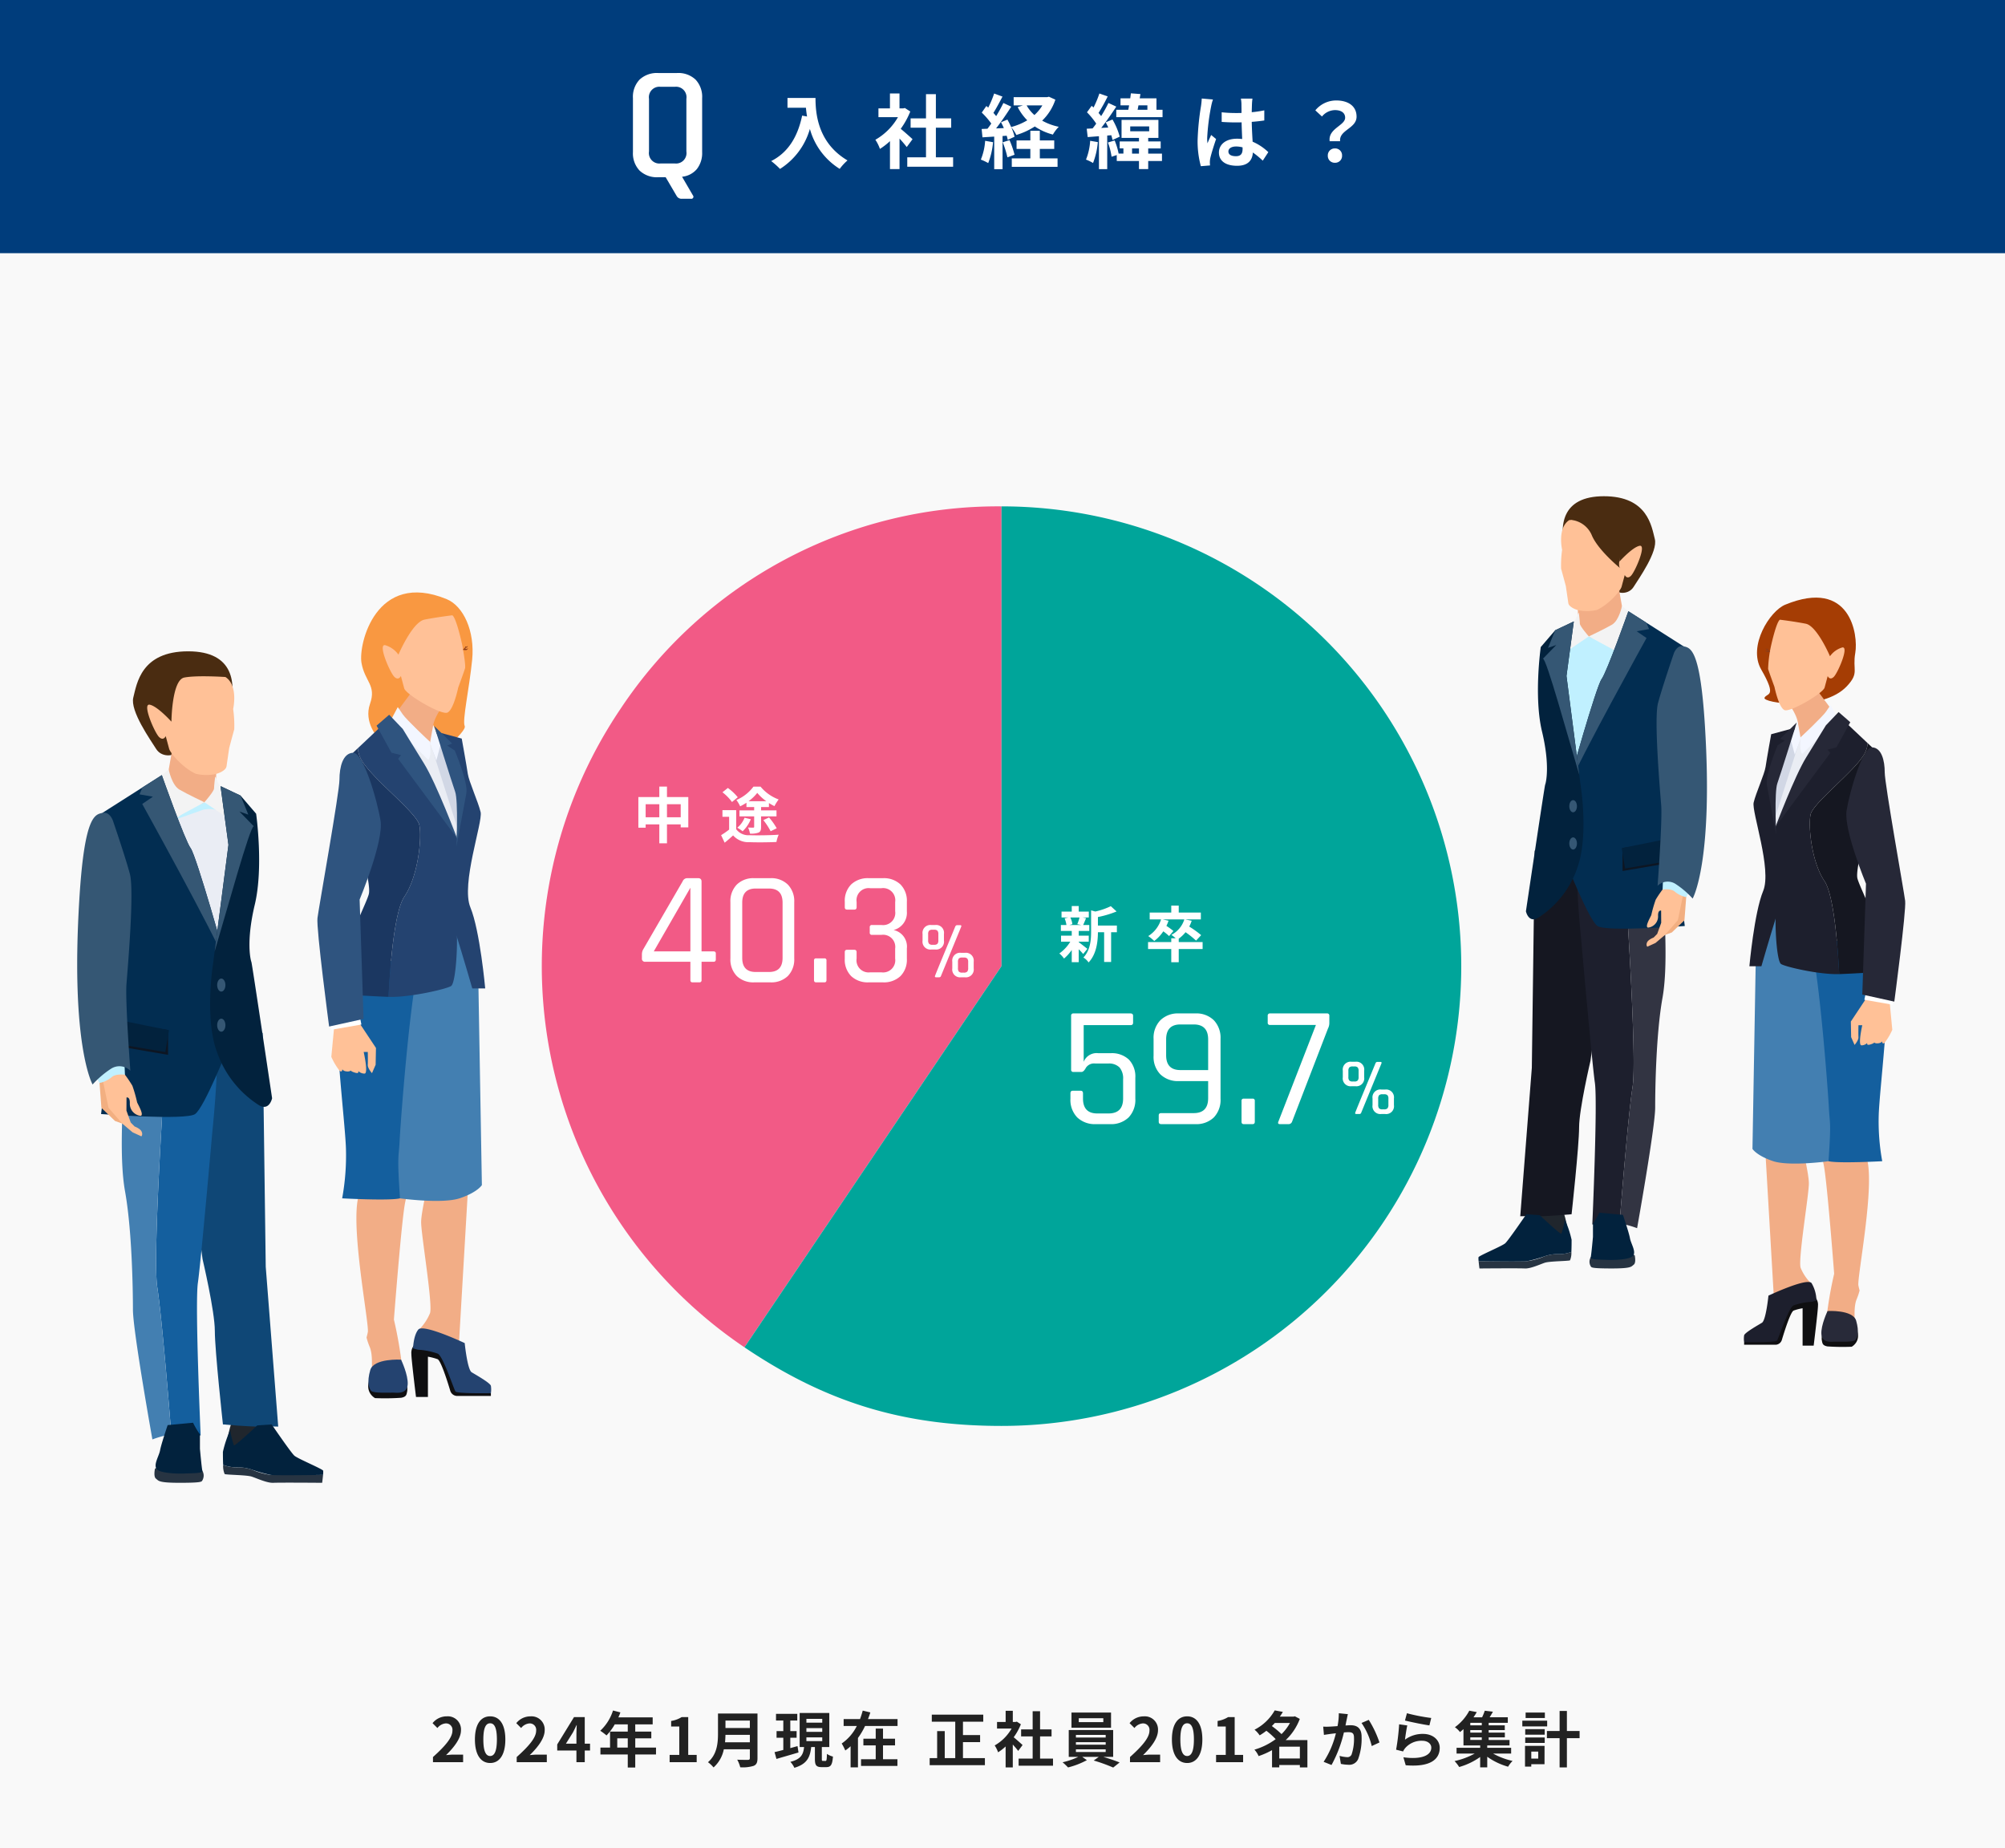 <svg xmlns="http://www.w3.org/2000/svg" xmlns:xlink="http://www.w3.org/1999/xlink" width="396" height="365" viewBox="0 0 396 365">
  <defs>
    <clipPath id="clip-path">
      <rect id="長方形_2006" data-name="長方形 2006" width="84.297" height="168.004" fill="none"/>
    </clipPath>
    <clipPath id="clip-path-3">
      <rect id="長方形_2004" data-name="長方形 2004" width="9.824" height="3.233" fill="none"/>
    </clipPath>
    <clipPath id="clip-path-4">
      <rect id="長方形_2014" data-name="長方形 2014" width="10.578" height="3.482" fill="none"/>
    </clipPath>
  </defs>
  <g id="culture05" transform="translate(-762 -2384)">
    <rect id="長方形_1795" data-name="長方形 1795" width="396" height="365" transform="translate(762 2384)" fill="#f9f9f9"/>
    <rect id="長方形_1796" data-name="長方形 1796" width="396" height="50" transform="translate(762 2384)" fill="#003d7c"/>
    <path id="パス_4334" data-name="パス 4334" d="M.516,0H6.468V-1.488H4.548c-.42,0-1.008.048-1.452.1C4.716-2.976,6.048-4.7,6.048-6.312a2.6,2.6,0,0,0-2.8-2.736A3.565,3.565,0,0,0,.432-7.7l.96.96a2.323,2.323,0,0,1,1.632-.912,1.268,1.268,0,0,1,1.332,1.44c0,1.368-1.428,3.036-3.84,5.2ZM11.808.168c1.812,0,3-1.584,3-4.644s-1.188-4.572-3-4.572S8.8-7.548,8.8-4.476,10,.168,11.808.168Zm0-1.38c-.768,0-1.344-.768-1.344-3.264s.576-3.2,1.344-3.2,1.332.72,1.332,3.2S12.576-1.212,11.808-1.212ZM17.052,0H23V-1.488h-1.92c-.42,0-1.008.048-1.452.1,1.62-1.584,2.952-3.312,2.952-4.92a2.6,2.6,0,0,0-2.8-2.736A3.565,3.565,0,0,0,16.968-7.7l.96.96a2.323,2.323,0,0,1,1.632-.912,1.268,1.268,0,0,1,1.332,1.44c0,1.368-1.428,3.036-3.84,5.2Zm9.72-3.648,1.38-2.208c.252-.48.492-.972.708-1.452h.048c-.024.528-.06,1.332-.06,1.848v1.812ZM28.848,0h1.644V-2.3h1.044V-3.648H30.492V-8.892H28.368L25.056-3.5v1.2h3.792Zm8.064-2.88V-4.7h2.076V-2.88Zm7.656,0h-4.1V-4.7h3.168V-6.036H40.464V-7.464h3.444v-1.38h-6.78a7.661,7.661,0,0,0,.4-.984L36.072-10.2a9.254,9.254,0,0,1-2.52,4,11.044,11.044,0,0,1,1.236.924A10.784,10.784,0,0,0,36.42-7.464h2.568v1.428h-3.5V-2.88h-1.9v1.368h5.4V1.056h1.476V-1.512h4.1ZM47.256,0H52.6V-1.428H50.928V-8.892H49.62a5.54,5.54,0,0,1-2.064.756v1.092h1.608v5.616H47.256ZM58.2-3.924c.048-.5.072-1.008.084-1.464H63.1v1.464Zm4.9-4.284v1.464H58.284V-8.208ZM64.608-9.6h-7.8v3.948c0,1.824-.168,4.116-1.98,5.664a5.636,5.636,0,0,1,1.1,1.032A6.455,6.455,0,0,0,57.96-2.544H63.1V-.8c0,.252-.1.348-.384.348-.264,0-1.272.012-2.112-.036a6.126,6.126,0,0,1,.6,1.5A7.26,7.26,0,0,0,63.852.732c.552-.24.756-.648.756-1.512Zm7.908,6.432c-.468.132-.96.264-1.428.4V-4.824h1.248V-6.132H71.088V-8.22h1.38V-9.54h-4.2v1.32h1.44v2.088H68.376v1.308h1.332v2.412c-.648.168-1.236.324-1.728.432l.372,1.344C69.588-1,71.2-1.464,72.708-1.908ZM74.268-4.9H77.4v.744H74.268Zm0-1.824H77.4v.744H74.268Zm0-1.824H77.4V-7.8H74.268Zm3.276,8.3c-.2,0-.228-.048-.228-.4V-2.988h1.476v-6.72H72.936v6.72h.876C73.656-1.584,73.272-.6,71.1-.06a4.226,4.226,0,0,1,.792,1.176C74.448.36,75-1.032,75.216-2.988h.732V-.636c0,1.212.24,1.62,1.344,1.62h.9c.888,0,1.2-.444,1.32-2.088a3.669,3.669,0,0,1-1.188-.528C78.3-.432,78.24-.24,78.036-.24ZM89.4-3.312h2.376v-1.32H89.4V-6.624H87.96v1.992H85.524v1.32H87.96V-.576h-2.9V.744h7.188V-.576H89.4Zm-2.964-5.2c.168-.432.324-.864.456-1.308l-1.5-.36c-.144.552-.324,1.1-.528,1.668h-3.24V-7.14h2.6A9.094,9.094,0,0,1,81.24-3.684a9.978,9.978,0,0,1,.708,1.38A9.012,9.012,0,0,0,83-3.144V1.032h1.452V-4.776a13.793,13.793,0,0,0,1.4-2.364h6.42V-8.508ZM105.192-.8V-3.96h3.384V-5.352h-3.384v-2.64H109.2V-9.384H99.036v1.392h4.632V-.8h-2.076V-6.132h-1.5V-.8H98.616V.6h10.908V-.8Zm11.772-2.58c-.252-.24-1.176-1.068-1.752-1.536a11.647,11.647,0,0,0,1.416-2.568l-.8-.516-.252.06h-.54v-2.208h-1.416v2.208h-1.7v1.3H114.8A8.964,8.964,0,0,1,111.456-3.3a5.719,5.719,0,0,1,.672,1.356A9.93,9.93,0,0,0,113.616-3.1v4.14h1.416V-3.48c.408.444.816.924,1.068,1.26ZM120.42-.7V-5.088h2.268v-1.38H120.42v-3.588h-1.464v3.588h-2.28v1.38h2.28V-.7h-2.772V.7h6.792V-.7Zm12.492-7.2h-4.848v-.78h4.848Zm1.524-1.9h-7.812v3h7.812ZM127.5-2.532h5.88V-2H127.5Zm0-1.416h5.88v.5H127.5Zm0-1.428h5.88v.516H127.5Zm7.356,4.332v-5.3h-8.772v5.3h1.884a14.649,14.649,0,0,1-3.1,1.068,12.551,12.551,0,0,1,1.08,1.02,15.989,15.989,0,0,0,3.72-1.44l-.924-.648h3.276l-1.008.72a31.941,31.941,0,0,1,3.852,1.392L136.128.06c-.828-.336-2.088-.768-3.216-1.1ZM138.18,0h5.952V-1.488h-1.92c-.42,0-1.008.048-1.452.1,1.62-1.584,2.952-3.312,2.952-4.92a2.6,2.6,0,0,0-2.8-2.736A3.565,3.565,0,0,0,138.1-7.7l.96.96a2.323,2.323,0,0,1,1.632-.912,1.268,1.268,0,0,1,1.332,1.44c0,1.368-1.428,3.036-3.84,5.2Zm11.292.168c1.812,0,3-1.584,3-4.644s-1.188-4.572-3-4.572-3.012,1.5-3.012,4.572S147.66.168,149.472.168Zm0-1.38c-.768,0-1.344-.768-1.344-3.264s.576-3.2,1.344-3.2,1.332.72,1.332,3.2S150.24-1.212,149.472-1.212ZM155.184,0h5.34V-1.428h-1.668V-8.892h-1.308a5.54,5.54,0,0,1-2.064.756v1.092h1.608v5.616h-1.908Zm12.48-.72V-3.06h4.068V-.72Zm2.112-7.02a9.4,9.4,0,0,1-1.668,2.2A16.921,16.921,0,0,0,166.2-7.128c.2-.2.4-.408.588-.612Zm3.444,3.384h-4.284a11.109,11.109,0,0,0,2.784-4.188l-.984-.516-.24.072h-2.724c.216-.312.42-.624.6-.936l-1.608-.3a9.586,9.586,0,0,1-3.984,3.816,4.971,4.971,0,0,1,1.008,1.116A12.35,12.35,0,0,0,165.12-6.2a16.67,16.67,0,0,1,1.836,1.656,13.341,13.341,0,0,1-4.2,2.076,4.56,4.56,0,0,1,.828,1.272,15.384,15.384,0,0,0,2.652-1.176V1.032h1.428V.564h4.068v.48h1.488Zm7.992-5.124-1.788-.18a13.3,13.3,0,0,1-.252,2.544c-.612.048-1.176.084-1.548.1a11.457,11.457,0,0,1-1.284,0l.144,1.632c.36-.06,1-.144,1.332-.2.228-.024.6-.072,1.032-.12a18.039,18.039,0,0,1-2.424,5.64l1.56.624a25.29,25.29,0,0,0,2.448-6.432c.336-.024.636-.048.828-.048.756,0,1.164.132,1.164,1.092a9.551,9.551,0,0,1-.48,3.324.889.889,0,0,1-.9.516,7.031,7.031,0,0,1-1.476-.252l.264,1.584a7.763,7.763,0,0,0,1.44.168A1.917,1.917,0,0,0,183.24-.6a11.757,11.757,0,0,0,.684-4.4c0-1.728-.9-2.292-2.172-2.292-.252,0-.612.024-1.008.048.084-.432.168-.876.252-1.236C181.056-8.784,181.14-9.168,181.212-9.48Zm4.128,1.128-1.428.612a13.8,13.8,0,0,1,2.016,4.56l1.524-.708A20.741,20.741,0,0,0,185.34-8.352Zm7.536-1.308-.384,1.44c.936.24,3.612.8,4.824.96l.36-1.464A36.729,36.729,0,0,1,192.876-9.66Zm.072,2.412-1.608-.228a44.269,44.269,0,0,1-.6,5.016l1.38.348a2.907,2.907,0,0,1,.444-.7A4.272,4.272,0,0,1,195.9-4.224c1.044,0,1.788.576,1.788,1.356,0,1.524-1.908,2.4-5.508,1.908l.456,1.572c4.992.42,6.72-1.26,6.72-3.444,0-1.452-1.224-2.748-3.324-2.748a5.874,5.874,0,0,0-3.54,1.14C192.576-5.124,192.792-6.588,192.948-7.248ZM205.392-4.9h2.268v.516h-2.268Zm2.268-2.376h-2.268v-.492h2.268Zm0,1.44h-2.268v-.5h2.268Zm5.8,4.14v-1.14H208.74V-3.3h4.4V-4.38h-4.116V-4.9h3.192v-.936h-3.192v-.5h3.18v-.936h-3.18v-.492H212.8v-1.1h-3.588c.216-.336.444-.72.648-1.1l-1.608-.192a10.931,10.931,0,0,1-.528,1.3h-1.7a12.176,12.176,0,0,0,.648-1.032l-1.476-.276a9.641,9.641,0,0,1-2.844,3.264,4.486,4.486,0,0,1,1.008.96c.24-.192.468-.384.684-.588V-3.3h3.3v.468H202.68v1.14h3.576a14.529,14.529,0,0,1-3.972,1.476A7.724,7.724,0,0,1,203.2.96a13.439,13.439,0,0,0,4.14-1.98V1.032h1.4v-2.1A13.284,13.284,0,0,0,212.856.9a5.725,5.725,0,0,1,.888-1.14,14.144,14.144,0,0,1-3.84-1.452Zm6.66-8.1h-3.8v1.08h3.8Zm.456,1.608h-4.908v1.128h4.908Zm-1.764,6.1v1.38H217.44v-1.38Zm1.248-1.128H216.2V.876h1.236V.408h2.616ZM216.24-3.8h3.852V-4.872H216.24Zm0-1.62h3.852V-6.516H216.24Zm10.74-.732h-2.508v-3.96h-1.44v3.96h-2.508V-4.74h2.508V1.044h1.44V-4.74h2.508Z" transform="translate(847 2732)" fill="#222"/>
    <g id="グループ_3092" data-name="グループ 3092" transform="translate(16.147)">
      <path id="パス_4738" data-name="パス 4738" d="M7.648,27.28h2.784a2.065,2.065,0,0,0,2.3-2.368v-10.4a2.065,2.065,0,0,0-2.3-2.368H7.648a2.065,2.065,0,0,0-2.3,2.368v10.4a2.065,2.065,0,0,0,2.3,2.368Zm5.984,6.976H11.84a1.1,1.1,0,0,1-1.024-.544L8.64,30H7.168a4.975,4.975,0,0,1-3.68-1.312A4.931,4.931,0,0,1,2.176,25.04V14.384A4.92,4.92,0,0,1,3.488,10.72a5.011,5.011,0,0,1,3.68-1.3H10.88a4.955,4.955,0,0,1,3.664,1.3,4.955,4.955,0,0,1,1.3,3.664V25.04a5.1,5.1,0,0,1-1.04,3.344,4.387,4.387,0,0,1-2.928,1.52l2.144,3.68a.409.409,0,0,1-.388.672Z" transform="translate(868.687 2389)" fill="#fff"/>
      <path id="パス_4327" data-name="パス 4327" d="M3.7-12.656v1.936H7.344c.048.544.112,1.12.224,1.728l-.976-.176C5.712-4.96,3.808-1.872.48-.192A15.2,15.2,0,0,1,2.224,1.36a13.845,13.845,0,0,0,5.9-7.9,13.519,13.519,0,0,0,5.888,7.888A10.244,10.244,0,0,1,15.552-.32c-5.888-3.472-6.32-9.312-6.32-12.336ZM28.4-4.512c-.336-.32-1.568-1.424-2.336-2.048a15.53,15.53,0,0,0,1.888-3.424l-1.072-.688-.336.08h-.72v-2.944H23.936v2.944H21.664v1.728H25.52A11.951,11.951,0,0,1,21.056-4.4a7.626,7.626,0,0,1,.9,1.808,13.24,13.24,0,0,0,1.984-1.536v5.52h1.888V-4.64c.544.592,1.088,1.232,1.424,1.68ZM33.008-.928V-6.784h3.024v-1.84H33.008v-4.784H31.056v4.784h-3.04v1.84h3.04V-.928h-3.7V.928h9.056V-.928Zm9.728-3.264A11.633,11.633,0,0,1,41.888-.48a9.4,9.4,0,0,1,1.456.688A14.793,14.793,0,0,0,44.3-3.92Zm3.472.288a18.932,18.932,0,0,1,.928,2.976l1.408-.512a17.64,17.64,0,0,0-.992-2.88Zm7.328,1.312h2.848v-1.68H53.536v-1.9H51.664v1.9h-2.72v1.68h2.72V-.72H48V.944h9.04V-.72h-3.5Zm.5-8.592a8.091,8.091,0,0,1-1.568,1.9,7.247,7.247,0,0,1-1.536-1.9Zm1.3-1.712-.336.08H48.368v1.632h1.824l-1.024.336A10.372,10.372,0,0,0,51.056-8.24a12.266,12.266,0,0,1-3.184,1.328,15.776,15.776,0,0,0-.736-1.472l-1.264.528c.192.352.384.752.56,1.152L44.9-6.64c1.008-1.3,2.112-2.912,2.992-4.3l-1.552-.72a29.016,29.016,0,0,1-1.424,2.592c-.16-.192-.336-.416-.544-.64.576-.9,1.216-2.128,1.792-3.216l-1.648-.608a20.283,20.283,0,0,1-1.168,2.784c-.128-.112-.256-.224-.368-.32l-.912,1.3A15.7,15.7,0,0,1,43.952-7.6c-.256.368-.512.72-.752,1.024l-1.152.048.16,1.648,2.32-.144V1.408h1.648V-5.136l.816-.064a7.67,7.67,0,0,1,.208.816l1.344-.608a9.552,9.552,0,0,0-.656-1.888A7.459,7.459,0,0,1,48.9-5.344a14.347,14.347,0,0,0,3.648-1.68,11.721,11.721,0,0,0,3.568,1.6A7.642,7.642,0,0,1,57.28-6.96,11.418,11.418,0,0,1,54-8.176a10.156,10.156,0,0,0,2.608-4.144Zm8.144,8.7A11.661,11.661,0,0,1,62.656-.48a7.992,7.992,0,0,1,1.392.672,14.686,14.686,0,0,0,.944-4.128Zm4.176-1.1c.1.352.192.672.24.944l1.424-.656A13.916,13.916,0,0,0,67.888-8.4l-1.344.56c.176.32.352.672.512,1.024l-1.392.08c1.008-1.28,2.1-2.864,2.976-4.208l-1.552-.72a25.792,25.792,0,0,1-1.44,2.592,8.049,8.049,0,0,0-.512-.624,36.024,36.024,0,0,0,1.808-3.264L65.3-13.536a19.633,19.633,0,0,1-1.152,2.768c-.128-.112-.256-.224-.368-.336l-.928,1.28a14.724,14.724,0,0,1,1.824,2.24c-.24.336-.48.656-.72.944L62.8-6.576l.192,1.648L65.216-5.1v6.5h1.632V-5.232Zm4.1,3.632V-2.688H73.12v1.024ZM71.392-7.04h3.744v.96H71.392Zm3.552,4.352h2.464V-4.064H74.944v-.7H76.96V-8.32H69.68v3.552h3.44v.7H69.312v1.376h.736v1.024H69.1a13.222,13.222,0,0,0-.784-2.592l-1.328.4a13.029,13.029,0,0,1,.72,2.816l1.024-.336V-.208H73.12v1.6h1.824v-1.6h2.72V-1.664h-2.72Zm-.16-8.512v.88H72.848c.064-.272.112-.576.176-.88Zm1.792.88v-2.256H73.264l.144-.848-1.888-.144c-.032.32-.08.656-.128.992h-1.92V-11.2h1.7c-.048.3-.112.592-.16.88H68.64v1.456h9.136V-10.32ZM90.784-2.08c0-.608.608-.992,1.52-.992a4.94,4.94,0,0,1,1.28.176v.288c0,.944-.336,1.456-1.312,1.456C91.424-1.152,90.784-1.424,90.784-2.08Zm4.752-10.448H93.248a6.8,6.8,0,0,1,.112,1.056c0,.336.016.992.016,1.776-.368.016-.752.016-1.12.016a26.66,26.66,0,0,1-2.8-.144v1.9c.944.064,1.856.1,2.8.1.368,0,.752,0,1.136-.016.016,1.136.08,2.3.112,3.3a7.118,7.118,0,0,0-1.04-.064c-2.176,0-3.552,1.12-3.552,2.736,0,1.68,1.376,2.608,3.584,2.608,2.16,0,3.024-1.088,3.12-2.624A16.783,16.783,0,0,1,97.568-.272l1.1-1.68a10.472,10.472,0,0,0-3.1-2.064c-.064-1.088-.144-2.368-.176-3.92.88-.064,1.712-.16,2.48-.272v-2a21.922,21.922,0,0,1-2.48.368c.016-.7.032-1.3.048-1.648A10.02,10.02,0,0,1,95.536-12.528Zm-7.808.176-2.208-.192a15.264,15.264,0,0,1-.16,1.568A50.67,50.67,0,0,0,84.7-4.3a18.793,18.793,0,0,0,.64,5.12L87.152.672c-.016-.224-.032-.5-.032-.656a4.466,4.466,0,0,1,.08-.752c.192-.864.7-2.5,1.152-3.808l-.976-.8c-.24.544-.512,1.088-.72,1.648a7.562,7.562,0,0,1-.064-1.04,42.71,42.71,0,0,1,.768-6.192A10.388,10.388,0,0,1,87.728-12.352Zm23.056,8.24h2.064c-.24-2.224,3.248-2.5,3.248-4.848,0-2.128-1.7-3.2-4.016-3.2a5.323,5.323,0,0,0-4.128,1.952l1.312,1.216a3.392,3.392,0,0,1,2.56-1.264c1.248,0,2.016.544,2.016,1.5C113.84-7.2,110.448-6.624,110.784-4.112Zm1.04,4.256a1.353,1.353,0,0,0,1.408-1.408,1.357,1.357,0,0,0-1.408-1.424,1.366,1.366,0,0,0-1.408,1.424A1.353,1.353,0,0,0,111.824.144Z" transform="translate(897.687 2416)" fill="#fff"/>
    </g>
    <g id="グループ_3091" data-name="グループ 3091" transform="translate(-296.509 -433.168)">
      <path id="パス_3524" data-name="パス 3524" d="M91.053,91.048,40.282,166.323a90.8,90.8,0,0,1-24.5-126.048A89.475,89.475,0,0,1,91.053.249Z" transform="translate(1165.258 2916.918)" fill="#f25a86"/>
      <path id="パス_3526" data-name="パス 3526" d="M100.6,91.048V.249a90.8,90.8,0,0,1,0,181.6c-19.456,0-34.642-4.643-50.771-15.524Z" transform="translate(1155.715 2916.918)" fill="#00a59a"/>
    </g>
    <path id="パス_4332" data-name="パス 4332" d="M9.452-11.968H6.936a1.92,1.92,0,0,0-1.87.833q-.442.833-.884.833H2.618a.421.421,0,0,1-.476-.476V-21.386a.421.421,0,0,1,.476-.476H13.872q.51,0,.51.476v1.36q0,.476-.51.476H4.624v7.242a2.743,2.743,0,0,1,2.89-1.7H9.962a4.888,4.888,0,0,1,3.587,1.258,4.839,4.839,0,0,1,1.275,3.6v4.114A5.01,5.01,0,0,1,13.5-1.326,4.963,4.963,0,0,1,9.826,0H7.038A5.022,5.022,0,0,1,3.349-1.326,4.973,4.973,0,0,1,2.006-5.032V-6.086q0-.51.476-.51h1.53q.476,0,.476.51v1.02q0,2.958,2.822,2.958H9.52q2.89,0,2.89-2.958V-8.84A3.367,3.367,0,0,0,11.7-11.2,2.938,2.938,0,0,0,9.452-11.968Zm14.28,1.292h5.474v-6.052q0-2.958-2.856-2.958H23.732q-2.822,0-2.822,2.958V-13.6Q20.91-10.676,23.732-10.676ZM26.656,0h-6.7q-.51,0-.51-.476V-1.734q0-.442.51-.442H26.35q2.856,0,2.856-2.958V-8.5h-5.78a4.975,4.975,0,0,1-3.655-1.326A4.927,4.927,0,0,1,18.428-13.5V-16.83a4.985,4.985,0,0,1,1.343-3.689,4.939,4.939,0,0,1,3.655-1.343h3.23a4.927,4.927,0,0,1,3.672,1.343,5.022,5.022,0,0,1,1.326,3.689v11.8a5.01,5.01,0,0,1-1.326,3.706A4.963,4.963,0,0,1,26.656,0ZM38.42-4.59V-.476q0,.476-.442.476H36.244Q35.8,0,35.8-.476V-4.59a.391.391,0,0,1,.442-.442h1.734A.391.391,0,0,1,38.42-4.59ZM44.982,0h-1.6q-.544,0-.272-.578L50.49-19.584H41.446a.421.421,0,0,1-.476-.476v-1.326a.421.421,0,0,1,.476-.476h11.22a.421.421,0,0,1,.476.476v1.428a2.414,2.414,0,0,1-.272,1.088L45.764-.442A.741.741,0,0,1,44.982,0Z" transform="translate(971.411 2606)" fill="#fff"/>
    <path id="パス_4333" data-name="パス 4333" d="M8.96-3.9H8.64a.9.9,0,0,0-.672.192,1.026,1.026,0,0,0-.176.688v1.2a1.061,1.061,0,0,0,.176.7.879.879,0,0,0,.672.2h.32a.882.882,0,0,0,.664-.2,1.027,1.027,0,0,0,.184-.7v-1.2a.994.994,0,0,0-.184-.688A.906.906,0,0,0,8.96-3.9Zm-.544-.928h.736A1.549,1.549,0,0,1,10.9-3.072V-1.76A1.549,1.549,0,0,1,9.152,0H8.416A1.549,1.549,0,0,1,6.672-1.76V-3.072A1.549,1.549,0,0,1,8.416-4.832ZM3.088-9.392H2.752a.906.906,0,0,0-.664.192.994.994,0,0,0-.184.688V-7.3a.994.994,0,0,0,.184.688.906.906,0,0,0,.664.192h.336a.853.853,0,0,0,.656-.2A1.03,1.03,0,0,0,3.92-7.3V-8.512a1.03,1.03,0,0,0-.176-.68A.853.853,0,0,0,3.088-9.392Zm-.544-.928H3.28A1.549,1.549,0,0,1,5.024-8.56v1.312A1.549,1.549,0,0,1,3.28-5.488H2.544A1.549,1.549,0,0,1,.8-7.248V-8.56A1.549,1.549,0,0,1,2.544-10.32ZM4.08,0H3.456q-.288,0-.192-.288.368-.96,2-4.9T7.248-10q.128-.288.352-.288h.64q.3,0,.192.3L4.448-.288A.367.367,0,0,1,4.08,0Z" transform="translate(1026.411 2604)" fill="#fff"/>
    <path id="パス_4329" data-name="パス 4329" d="M10.944-6.112V-18.688L3.712-6.112ZM12.7,0H11.36q-.416,0-.416-.448V-4.064h-8.9a.594.594,0,0,1-.672-.672V-5.5a1.994,1.994,0,0,1,.224-.96L9.408-19.936a.986.986,0,0,1,.96-.64h2.08q.7,0,.7.672V-6.112H15.52q.448,0,.448.416v1.152q0,.48-.448.48H13.152V-.448A.4.4,0,0,1,12.7,0ZM23.84-2.048h2.624q2.688,0,2.688-2.784V-15.744q0-2.784-2.688-2.784H23.84q-2.656,0-2.656,2.784V-4.832Q21.184-2.048,23.84-2.048ZM26.752,0h-3.2a4.682,4.682,0,0,1-3.44-1.248,4.681,4.681,0,0,1-1.264-3.488v-11.1a4.692,4.692,0,0,1,1.264-3.472,4.648,4.648,0,0,1,3.44-1.264h3.2a4.648,4.648,0,0,1,3.44,1.264,4.692,4.692,0,0,1,1.264,3.472v11.1a4.681,4.681,0,0,1-1.264,3.488A4.682,4.682,0,0,1,26.752,0ZM37.824-4.32V-.448q0,.448-.416.448H35.776q-.416,0-.416-.448V-4.32a.368.368,0,0,1,.416-.416h1.632A.368.368,0,0,1,37.824-4.32Zm8.992-7.008h1.856a2.4,2.4,0,0,0,2.72-2.72v-1.824a2.4,2.4,0,0,0-2.72-2.72H46.464a2.39,2.39,0,0,0-2.688,2.72v1.024q0,.48-.448.48h-1.44q-.448,0-.448-.48V-15.9a4.582,4.582,0,0,1,1.264-3.44,4.762,4.762,0,0,1,3.472-1.232H48.96a4.762,4.762,0,0,1,3.472,1.232A4.582,4.582,0,0,1,53.7-15.9v1.888a3.5,3.5,0,0,1-2.624,3.68A3.336,3.336,0,0,1,53.7-6.688v2.016a4.582,4.582,0,0,1-1.264,3.44A4.762,4.762,0,0,1,48.96,0H46.176A4.762,4.762,0,0,1,42.7-1.232a4.582,4.582,0,0,1-1.264-3.44v-1.28q0-.48.448-.48h1.44q.448,0,.448.48V-4.7a2.39,2.39,0,0,0,2.688,2.72h2.208a2.4,2.4,0,0,0,2.72-2.72V-6.656a2.4,2.4,0,0,0-2.72-2.72H46.816a.4.4,0,0,1-.448-.448V-10.88A.4.4,0,0,1,46.816-11.328Z" transform="translate(887.411 2578)" fill="#fff"/>
    <path id="パス_4330" data-name="パス 4330" d="M8.96-3.9H8.64a.9.9,0,0,0-.672.192,1.026,1.026,0,0,0-.176.688v1.2a1.061,1.061,0,0,0,.176.7.879.879,0,0,0,.672.2h.32a.882.882,0,0,0,.664-.2,1.027,1.027,0,0,0,.184-.7v-1.2a.994.994,0,0,0-.184-.688A.906.906,0,0,0,8.96-3.9Zm-.544-.928h.736A1.549,1.549,0,0,1,10.9-3.072V-1.76A1.549,1.549,0,0,1,9.152,0H8.416A1.549,1.549,0,0,1,6.672-1.76V-3.072A1.549,1.549,0,0,1,8.416-4.832ZM3.088-9.392H2.752a.906.906,0,0,0-.664.192.994.994,0,0,0-.184.688V-7.3a.994.994,0,0,0,.184.688.906.906,0,0,0,.664.192h.336a.853.853,0,0,0,.656-.2A1.03,1.03,0,0,0,3.92-7.3V-8.512a1.03,1.03,0,0,0-.176-.68A.853.853,0,0,0,3.088-9.392Zm-.544-.928H3.28A1.549,1.549,0,0,1,5.024-8.56v1.312A1.549,1.549,0,0,1,3.28-5.488H2.544A1.549,1.549,0,0,1,.8-7.248V-8.56A1.549,1.549,0,0,1,2.544-10.32ZM4.08,0H3.456q-.288,0-.192-.288.368-.96,2-4.9T7.248-10q.128-.288.352-.288h.64q.3,0,.192.3L4.448-.288A.367.367,0,0,1,4.08,0Z" transform="translate(943.411 2577)" fill="#fff"/>
    <path id="パス_4331" data-name="パス 4331" d="M4.212-7.812a8.97,8.97,0,0,1-.444,1.32l.792.168H2.208l.6-.168A4.732,4.732,0,0,0,2.4-7.812ZM4.056-3.024h1.98v-1.2H4.056v-.924H6.144V-6.324H4.932c.168-.36.36-.84.576-1.356l-.7-.132H6.048V-8.976H4.056v-1.092H2.676v1.092H.66v1.164H2l-.732.168a5.559,5.559,0,0,1,.36,1.32H.528v1.176H2.676v.924H.564v1.2H2.388A7.873,7.873,0,0,1,.228-.708,5.274,5.274,0,0,1,1.152.3,8.476,8.476,0,0,0,2.676-1.392V1.02h1.38V-1.536A11.23,11.23,0,0,1,4.932-.6L5.76-1.62c-.276-.216-1.272-1.008-1.7-1.308Zm7.536-3.192H7.848V-7.9A19.446,19.446,0,0,0,11.532-9l-1.14-1.044a14.124,14.124,0,0,1-3.06,1.056L6.5-9.216v4.152C6.5-3.408,6.36-1.368,4.98.1A3.288,3.288,0,0,1,6,1.068C7.584-.576,7.836-3.108,7.848-4.9H9.072V.972h1.38V-4.9h1.14ZM28.524-2.952H23.808v-.672A7.06,7.06,0,0,0,25.152-4.9,17.361,17.361,0,0,1,27.228-3.24l1.008-1.08a18.768,18.768,0,0,0-2.352-1.692,8.281,8.281,0,0,0,.48-1.152l-1.272-.264h3.084V-8.784H23.808v-1.368H22.332v1.368h-4.26v1.356h2.244A5.953,5.953,0,0,1,17.784-4.14a9.7,9.7,0,0,1,1.188.972A7.806,7.806,0,0,0,20.76-5.076a9.736,9.736,0,0,1,1.14.936l.852-1a11.865,11.865,0,0,0-1.38-1.008,7.588,7.588,0,0,0,.42-1.02l-1.14-.264h4.26A5.153,5.153,0,0,1,22.356-4.38a6.822,6.822,0,0,1,.84.672h-.864v.756H17.748v1.368h4.584V1.032h1.476V-1.584h4.716Z" transform="translate(971 2573)" fill="#fff"/>
    <path id="パス_4328" data-name="パス 4328" d="M6.732-4.1v-2.58H9.444V-4.1ZM2.52-4.1v-2.58h2.7V-4.1ZM6.732-8.088v-2.076H5.22v2.076H1.08V-2.04H2.52V-2.7h2.7V1.044H6.732V-2.7H9.444v.6h1.5V-8.088Zm16.116.816a8.692,8.692,0,0,0,1.716-1.644,9.206,9.206,0,0,0,1.788,1.644Zm-.42,1.152h1.524v.66h-2.9v1.176h2.9v2.052c0,.132-.048.18-.2.18-.12,0-.588,0-1-.024a4.792,4.792,0,0,1,.372,1.2,4.161,4.161,0,0,0,1.692-.2c.408-.192.5-.516.5-1.116V-4.284h3.048V-5.46H25.32v-.66h1.548v-.792A10.225,10.225,0,0,0,27.96-6.3a8.98,8.98,0,0,1,.828-1.32,8.408,8.408,0,0,1-3.576-2.532h-1.4a8.169,8.169,0,0,1-3.372,2.64,6.348,6.348,0,0,1,.744,1.248,11.82,11.82,0,0,0,1.248-.708Zm3.336,2.58a13.141,13.141,0,0,1,1.44,2.2l1.2-.588a13.041,13.041,0,0,0-1.512-2.136Zm-3.708-.468a4.8,4.8,0,0,1-1.44,1.968,7.365,7.365,0,0,1,1.056.708,7,7,0,0,0,1.62-2.376ZM20.712-8.052a10,10,0,0,0-1.956-1.836l-1.068.852a9.109,9.109,0,0,1,1.884,1.92ZM20.4-5.508H17.688V-4.2h1.32v2.532a15.95,15.95,0,0,1-1.584,1.1l.7,1.488c.636-.5,1.152-.972,1.668-1.44A4.027,4.027,0,0,0,23.052.816c1.44.06,3.852.036,5.3-.036A6.1,6.1,0,0,1,28.8-.66c-1.6.12-4.32.156-5.724.1A3.021,3.021,0,0,1,20.4-1.74Z" transform="translate(887 2549.5)" fill="#fff"/>
    <g id="グループ_3173" data-name="グループ 3173" transform="translate(1054 2481.998)">
      <g id="グループ_3172" data-name="グループ 3172" clip-path="url(#clip-path)">
        <g id="グループ_3171" data-name="グループ 3171" transform="translate(0 0)">
          <g id="グループ_3170" data-name="グループ 3170" clip-path="url(#clip-path)">
            <path id="パス_4117" data-name="パス 4117" d="M44.888,72.343a56.327,56.327,0,0,0-3.18-7.566c-.191-.63-.756-4.929-.756-4.929l-8.331.776c.1,1.33.626,8.106,1.472,8.981.942.969,1.694.87,2.361,4.281s2.039,21.382,2.039,21.382A75.257,75.257,0,0,0,37,103.884a37.588,37.588,0,0,1-.651,4.777c1.672.14,5.094.326,5.815-.424.961-1-.189-5.608.764-7.919a12.335,12.335,0,0,0,.586-1.743c-.081-.306-.162-.638-.233-.983-.3-1.49,3.387-20.016,1.607-25.249" transform="translate(31.766 58.281)" fill="#f2ad86"/>
            <path id="パス_4118" data-name="パス 4118" d="M38.29,98.3c-.113-.338-.189-.557-.189-.557A9.213,9.213,0,0,1,36.04,94.68c-.543-1.6,1.626-14.393,1.626-16.669s-1.844-9.433-1.844-9.433l1.844-9.322H28.342s2.376,40.753,2.386,40.869l-.977,7.7a4.113,4.113,0,0,1-.695,1.192l5.017-8.122s3.76-.713,4.216-2.6" transform="translate(27.599 57.704)" fill="#f2ad86"/>
            <path id="パス_4119" data-name="パス 4119" d="M33.444,11.544C30.387,12.8,26.042,19.71,28.7,24.33c3.223,5.6,1.125,4.577.659,5.592s11.513,2.8,16.284-2.3c2.487-2.659,1.044-3.121,1.644-6.579s-.892-14.829-13.842-9.5" transform="translate(27.144 9.878)" fill="#a53d04"/>
            <path id="パス_4120" data-name="パス 4120" d="M28.106,88.242l-1.52.79v.517h6.17a1.335,1.335,0,0,0,1.281-.951c.543-1.806,1.735-5.564,2.333-5.8a10.139,10.139,0,0,1,1.765-.456v7.386h2.187s.88-7.141.851-7.9a2.15,2.15,0,0,0-.517-1.611c-.456-.578-5.955,1.518-5.955,1.518Z" transform="translate(25.889 78.021)" fill="#0f0f11"/>
            <path id="パス_4121" data-name="パス 4121" d="M31.415,81.316s-.486,4.861-1.277,5.349-3.4,1.944-3.525,2.491a4.52,4.52,0,0,0,0,1.338s6.2.12,6.5-.306,2.248-6.381,3.221-6.928a12.8,12.8,0,0,1,3.648-.728l.91-.243a6.952,6.952,0,0,0-.969-3.462c-.914-1.1-8.511,2.489-8.511,2.489" transform="translate(25.863 76.558)" fill="#1d1f2d"/>
            <path id="パス_4122" data-name="パス 4122" d="M34.472,85.035a2.581,2.581,0,0,0-.091,1.184c.12.549.091,1,1.123,1.186a43.92,43.92,0,0,0,4.771.061s2.159-1.1.821-3.861-6.624,1.429-6.624,1.429" transform="translate(33.444 80.497)" fill="#0f0f11"/>
            <path id="パス_4123" data-name="パス 4123" d="M35.537,81.532s-1.336,2.795-1.216,4.557,1.915,1.52,2.645,1.49,3.677.152,4.072-.336.79-1.579.152-3.8-5.653-1.915-5.653-1.915" transform="translate(33.414 79.382)" fill="#282a39"/>
            <path id="パス_4124" data-name="パス 4124" d="M42.272,58.594l6,27.321-5.833,5.351s-7.761,1.07-11-.034-4.019-2.4-4.019-2.4l.626-36.075,3.079-11.62s9.543,5.9,10.605,9.814a21.334,21.334,0,0,1,.541,7.641" transform="translate(26.703 40.062)" fill="#437fb1"/>
            <path id="パス_4125" data-name="パス 4125" d="M46.548,79.743c.16-5.023,2.428-22.853,1.295-26.579a95.074,95.074,0,0,0-3.89-9.608L33.389,46.922c1.646,7.954,3.15,28.281,3.308,31.4.174,3.4.491,2.428-.067,10.589,1.919.47,10.609,0,10.609,0a43.648,43.648,0,0,1-.691-9.172" transform="translate(32.514 42.414)" fill="#145f9e"/>
            <path id="パス_4126" data-name="パス 4126" d="M30.772,21.887s2.351,2.978,2.361,4.8a15.724,15.724,0,0,0,.5,3.586s.365,2.189,1.581,1.338,5.469-6.565,5.469-6.565L36.03,18.8Z" transform="translate(29.966 18.304)" fill="#f2ad86"/>
            <path id="パス_4127" data-name="パス 4127" d="M35.683,27l-.557-3.464A16.41,16.41,0,0,0,32.4,27.194c-.973,1.93-3.464,9.344-3.646,13.416s.547,4.437.547,4.437Z" transform="translate(27.972 22.917)" fill="#d1d7e5"/>
            <path id="パス_4128" data-name="パス 4128" d="M41.036,21.747,43.953,24s-4.8,5.106-6.808,8.752-8.3,14.709-8.3,14.709l6.723-21.029Z" transform="translate(28.088 21.177)" fill="#eaedf4"/>
            <path id="パス_4129" data-name="パス 4129" d="M32.293,27.266s4.376-4.133,4.984-5.045.912-1.336.912-1.336l1.459,2.736L32.6,30.549s-.616-.274-.3-3.282" transform="translate(31.361 20.338)" fill="#f3f6ff"/>
            <path id="パス_4130" data-name="パス 4130" d="M31.234,25.951l.825,3.119,1.18-3.18-.606-3.342Z" transform="translate(30.416 21.958)" fill="#f3f6ff"/>
            <path id="パス_4131" data-name="パス 4131" d="M36.85,41.472c.484-2.309,8.691-8.509,10.637-11.973a5.137,5.137,0,0,0,.645-2.114l-5.754-5.422-1.867,2.323L29.922,43.9c-1.5,14.306,1.857,11.758.31,15.315-.608,1.4-.243,10.757.73,11.73.525.525,7.629,2.185,11.541,2.035-.266-5.236-1.026-15.6-2.911-18.384-2.552-3.768-3.229-10.818-2.742-13.128" transform="translate(28.751 21.388)" fill="#1d1f2d"/>
            <path id="パス_4132" data-name="パス 4132" d="M42.554,51.378c-.365-1.579,1.39-8.022,1.39-8.022l1.52-17.825-.872-.821a5.141,5.141,0,0,1-.647,2.114C42,30.288,33.795,36.488,33.307,38.8s.191,9.36,2.744,13.128c1.885,2.783,2.643,13.149,2.911,18.384,3.33-.128,6.328-.334,6.328-.334s1.214-5.592,1.032-8.264-3.4-8.752-3.768-10.333" transform="translate(32.292 24.063)" fill="#151721"/>
            <path id="パス_4133" data-name="パス 4133" d="M39.693,24.206l2.491-2.613L44.495,23.6l-2.736,4.968L40,29.009l.547.667L29.725,44.262S33.5,34.239,35.8,30.526s3.89-6.32,3.89-6.32" transform="translate(28.946 21.027)" fill="#262837"/>
            <path id="パス_4134" data-name="パス 4134" d="M36.149,23.162s-3.515,8.148-3.879,11.187.12,8.629.12,9.906c0,3.6,2.329,8.805.43,14.888C31,64.981,29.484,70.267,29.484,70.267H27.113s.957-10.611,2.72-14.867-2.3-15.642-1.879-17.466,2.161-5.651,2.357-7.048,1.109-6.442,1.109-6.442Z" transform="translate(26.403 22.555)" fill="#1d1f2d"/>
            <path id="パス_4135" data-name="パス 4135" d="M34.777,22.64l-3.282,3.221.912.365-1.4.912s-2.493,5.894-2.128,7.84S30.7,44.762,30.7,44.762s-.365-8.387.243-10.088S34.777,22.64,34.777,22.64" transform="translate(28.089 22.047)" fill="#262837"/>
            <path id="パス_4136" data-name="パス 4136" d="M40.263,50.271l-3,4.518.059,3.079L38,59.408s.809-.892.768-1.54,0-2.351,0-2.351h.754s-.9,3.971-.16,3.971A1.6,1.6,0,0,0,40.518,59s-.255.568.557.326.809-.407.809-.407.162.243.811.162.728-.4.728-.4,0,.649.488.324a11.857,11.857,0,0,0,1.54-2.592l-.568-5.963Z" transform="translate(36.289 48.954)" fill="#ffc197"/>
            <path id="パス_4137" data-name="パス 4137" d="M38.942,49.562l-.324,1.62,5.592.973V50.292Z" transform="translate(37.607 48.264)" fill="#fff"/>
            <path id="パス_4138" data-name="パス 4138" d="M40.7,52.057S36.257,41.369,36.867,37.6s3.158-12.553,5.041-12.474S44.4,27.755,44.4,30.065s3.79,23.429,4.034,25.373-2.142,19.9-2.142,19.9l-6.322-1.394Z" transform="translate(35.845 24.468)" fill="#262837"/>
            <path id="パス_4139" data-name="パス 4139" d="M31.329,12.354c-.752.49-1.8,5.373-1.8,5.373A25.257,25.257,0,0,0,29,22.083c.182.612,1.253,3.537,1.253,3.537s.849,4.145,2.005,4.593,7.593-3.32,7.9-4.457.61-2.272.61-2.272.4.936,1.2.16,3.081-6.065,1.684-5.809a4.556,4.556,0,0,0-2.434,1.737s-2.54-5.981-4.784-6.425-5.106-.793-5.106-.793" transform="translate(28.214 12.03)" fill="#ffc197"/>
            <path id="パス_4140" data-name="パス 4140" d="M29.677,15.712l-.387-.338s-.114.243-.255.219a1.655,1.655,0,0,1-.347-.134s.209.306.361.338a2.973,2.973,0,0,0,.614-.047Z" transform="translate(27.936 14.971)" fill="#8c3c19"/>
            <path id="パス_4141" data-name="パス 4141" d="M29.295,15.585l-.16-.3s-.134.12-.215.073a1.054,1.054,0,0,1-.188-.168s.055.241.142.3a2.186,2.186,0,0,0,.4.118Z" transform="translate(27.979 14.792)" fill="#8c3c19"/>
            <path id="パス_4142" data-name="パス 4142" d="M10.469,14.575s-.531-.2-1.423-3.458C7.609,5.864,8.152.01,16.552,0c8.679-.01,9.435,5.967,10.076,8.45s-3.186,7.848-4.182,9.445-3.168,1.315-3.594.693Z" transform="translate(8.209 0)" fill="#4a2c11"/>
            <path id="パス_4143" data-name="パス 4143" d="M24.793,14.2l-8.87.124-4.838-.478L8.577,30.873,6.992,76.3,22.21,77.435Z" transform="translate(6.809 13.48)" fill="#c0f0ff"/>
            <path id="パス_4144" data-name="パス 4144" d="M10.251,70.256s2.015,4.869,1.68,6.549S7.442,78.951,7.168,78.55s-1.451-7.287-1.451-7.287Z" transform="translate(5.567 68.415)" fill="#20262d"/>
            <path id="パス_4145" data-name="パス 4145" d="M7.04,35.456H17.849l3.634,16.681-.184.351L18.06,76.949S15.808,86.5,15.808,90.114s-1.484,17.156-1.484,17.156-4.708.438-6.948.4-3.192,0-3.192,0L6.472,78.351Z" transform="translate(4.074 34.527)" fill="#151721"/>
            <g id="グループ_3169" data-name="グループ 3169" transform="translate(17.327 27.643)" style="mix-blend-mode: multiply;isolation: isolate">
              <g id="グループ_3168" data-name="グループ 3168">
                <g id="グループ_3167" data-name="グループ 3167" clip-path="url(#clip-path-3)">
                  <path id="パス_4146" data-name="パス 4146" d="M13.4,15.391,18.6,17.238s-3.618-3.15-4.577-3.107a3.054,3.054,0,0,1-1.3-.126c-.211-.041-3.948,2.477-3.948,2.477A5.959,5.959,0,0,1,13.4,15.391" transform="translate(-8.779 -14.005)" fill="#c0f0ff"/>
                </g>
              </g>
            </g>
            <path id="パス_4147" data-name="パス 4147" d="M19.045,75.637l1.009.63s.314,1.449-.189,1.828-.377.754-4.346.754-4.04-.188-4.161-.44a1.745,1.745,0,0,1,0-1.765c.505-.63,7.684-1.007,7.684-1.007" transform="translate(10.816 73.655)" fill="#273442"/>
            <path id="パス_4148" data-name="パス 4148" d="M10.7,53.592s-1.589-15.115-.349-17.131c.657-1.066,4.8-1.332,8.562-1.348.547,7.812,2.826,41.519,1.921,47.3-.774,4.94-2.015,19.927-2.58,27a5.725,5.725,0,0,0-1.326-.063c-1.77.168-4.052.278-4.052.278s1.07-24.128.507-27.99S10.7,53.592,10.7,53.592" transform="translate(9.616 34.193)" fill="#1d1f2d"/>
            <path id="パス_4149" data-name="パス 4149" d="M14.777,35.113c3.342-.014,6.377.172,6.377.172s1.928,11.322,1.907,11.547c-.186,1.948.683,11.693-.452,18.013-1.267,7.052-1.449,17.849-1.449,21.712s-3.571,23.8-3.571,23.8a18.777,18.777,0,0,0-3.472-.943c.563-7.068,1.8-22.053,2.578-27,.906-5.781-1.372-39.49-1.919-47.3" transform="translate(13.748 34.193)" fill="#323442"/>
            <path id="パス_4150" data-name="パス 4150" d="M18.146,9.367l.819,4.66s-4.346,5.163-5.858,4.913-3.022-2.394-3.022-2.394L9.9,9.744Z" transform="translate(9.637 9.122)" fill="#f2ad86"/>
            <path id="パス_4151" data-name="パス 4151" d="M17.59,10.991s-.563,2.842-1.948,3.659-4.6,2.333-4.6,2.333l6.046,3.273,1.765-8.25Z" transform="translate(10.756 10.703)" fill="#f3f3f3"/>
            <path id="パス_4152" data-name="パス 4152" d="M10.956,11.652l-.821,1.79-1.068,5.54,3.9-2.643s-1.763-2.017-1.763-2.521-.189-2.015-.189-2.015Z" transform="translate(8.829 11.347)" fill="#f3f3f3"/>
            <path id="パス_4153" data-name="パス 4153" d="M9.344,45.452l.049.383L8.778,61.168s4.477,11.3,6.174,12.5,17.255,0,17.255,0l-.882-7.052s-2.08-7.875-3.087-11.971.947-14.294.947-14.294l2.771-21.915-7.341-4.67-3.553-2.258s-4.222,11.965-5.29,13.412S9.344,45.452,9.344,45.452" transform="translate(8.548 11.204)" fill="#022d51"/>
            <path id="パス_4154" data-name="パス 4154" d="M14.42,35.822v4.548l7.988-1.362.29-4.461Z" transform="translate(14.043 33.642)" fill="#0d1623"/>
            <path id="パス_4155" data-name="パス 4155" d="M14.335,36.105l.671,4.009L23,38.754l.29-4.463Z" transform="translate(13.959 33.393)" fill="#02223d"/>
            <path id="パス_4156" data-name="パス 4156" d="M9.065,45.452l.049.383C11.1,40.763,24.37,16.795,24.37,16.795L22.416,15.46l2.459-.428-.539-1.269-3.553-2.258s-4.222,11.965-5.29,13.412S9.065,45.452,9.065,45.452" transform="translate(8.827 11.204)" fill="#355774"/>
            <path id="パス_4157" data-name="パス 4157" d="M17.6,72.121s1.2,3.527,1.386,4.6,1.259,2.645.63,3.464-3.967.882-5.227.819-3.275,0-3.15-.505.442-4.031.442-4.031V73.821a14.529,14.529,0,0,0,1.259-2.14Z" transform="translate(10.939 69.803)" fill="#02223d"/>
            <path id="パス_4158" data-name="パス 4158" d="M9.628,77.431a13.157,13.157,0,0,0,3.4-.945,7.59,7.59,0,0,1,2.582-.44,7.013,7.013,0,0,0,2.728-.438,3.717,3.717,0,0,1-.27,1.666c-.316.158-4.032.158-4.976.474s-2.834,1.2-3.967,1.133-8.943,0-8.943,0-.107-.8-.164-1.445c2.13.014,8.361.047,9.61,0" transform="translate(0.018 73.626)" fill="#273442"/>
            <path id="パス_4159" data-name="パス 4159" d="M15.628,79.713a7.59,7.59,0,0,0-2.582.44,27.591,27.591,0,0,1-3.4.945c-.817.12-7.36.038-9.61,0a4.211,4.211,0,0,1-.026-.76c.063-.314,4.66-2.2,5.29-2.771s4.157-5.73,4.157-5.73l2.645.188s4.094,3.843,4.283,3.654a19.682,19.682,0,0,0,.693-2.771A20.526,20.526,0,0,1,18.4,76.878c0,.458,0,1.486-.043,2.4a7.013,7.013,0,0,1-2.728.438" transform="translate(0 69.959)" fill="#02223d"/>
            <path id="パス_4160" data-name="パス 4160" d="M4.753,69.774s.523,2.515,2.538,1.194a18.957,18.957,0,0,0,7.57-9.66c2.311-6.188.736-16.094.736-16.094l-.312-2.4L12.761,23.3l1.451-10.771-3.677,1.739L7.682,17.589s-1.4,9.8.245,16.663.756,10.207.624,10.518-3.8,25-3.8,25" transform="translate(4.628 12.198)" fill="#02223d"/>
            <path id="パス_4161" data-name="パス 4161" d="M23.381,39.55l-.436,5.685-2.5,2.406-2.221.778,1.39-6.31Z" transform="translate(17.744 38.514)" fill="#f2af81"/>
            <path id="パス_4162" data-name="パス 4162" d="M13.631,42.81,11.106,23.3l1.451-10.771L8.88,14.263,7.459,17.755l1.632-.568L6.452,19.892c.649-.217,5.006,15.664,7.179,22.918" transform="translate(6.283 12.198)" fill="#355774"/>
            <path id="パス_4163" data-name="パス 4163" d="M24.125,40.392l-3.484-1.463a22.6,22.6,0,0,0-2.015,2.84,25.589,25.589,0,0,0-.872,3.048c-.2.464-1.34,2.376-.628,2.469a2.222,2.222,0,0,0,1.97-2.244c-.059-1.324.6-1.115.6-1.115l.016,2.4-.788,2.2-.715.722s-1.048.379-1.293.959.057.845.057.845l1.607-.734L20.493,48.7,23,45.823Z" transform="translate(16.385 37.909)" fill="#ffc197"/>
            <path id="パス_4164" data-name="パス 4164" d="M18.5,38.536l.241-.2,5.943.847-1.617,2.655A5.176,5.176,0,0,1,20.893,40.8c-.709-.722-2.465-.47-2.465-.47Z" transform="translate(17.945 37.333)" fill="#c0f0ff"/>
            <path id="パス_4165" data-name="パス 4165" d="M21.194,16.545s.566-1.826,1.952-1.512,3.278.5,4.22,15.556c1.7,27.144-2.416,34.261-2.416,34.261a17.4,17.4,0,0,0-3.4-2.9,2.833,2.833,0,0,0-3.527.385s.965-12.786.713-15.934-1.445-17.067-.626-20.152,3.085-9.7,3.085-9.7" transform="translate(17.358 14.604)" fill="#355774"/>
            <path id="パス_4166" data-name="パス 4166" d="M9.091,35.332c0,.661.339,1.2.756,1.2s.756-.535.756-1.2-.339-1.2-.756-1.2-.756.535-.756,1.2" transform="translate(8.853 33.242)" fill="#355774"/>
            <path id="パス_4167" data-name="パス 4167" d="M9.091,31.605c0,.661.339,1.2.756,1.2s.756-.535.756-1.2-.339-1.2-.756-1.2-.756.535-.756,1.2" transform="translate(8.853 29.612)" fill="#355774"/>
            <path id="パス_4168" data-name="パス 4168" d="M9.914,2.452C7.506,4,8.5,8.32,8.5,8.32a21.324,21.324,0,0,0-.2,3.744c.184.624.932,3.419.932,3.419l.491,3.359c.12.823,1.7,1.441,2.534,1.5a8.605,8.605,0,0,0,3.1-.142c2.353-1.054,4.67-3.778,4.885-4.585.314-1.161.626-2.319.626-2.319s.413.955,1.224.162S25.237,7.27,23.81,7.53s-3.991,3.117-3.991,3.117-.059-7.641-2.351-8.095a42.68,42.68,0,0,0-7.554-.1" transform="translate(8.03 2.26)" fill="#ffc197"/>
            <path id="パス_4169" data-name="パス 4169" d="M9.368,3.4a4.989,4.989,0,0,1,3.948,3.125c1.317,2.961,5.592,6.415,5.592,6.415s-.821-.328.493-3.948S15.783-2.358,9.368,3.4" transform="translate(9.123 1.3)" fill="#4a2c11"/>
          </g>
        </g>
      </g>
    </g>
    <g id="グループ_3188" data-name="グループ 3188" transform="translate(-5 10)">
      <path id="パス_4238" data-name="パス 4238" d="M30.709,63.07a60.809,60.809,0,0,1,3.424-8.146c.206-.678.814-5.307.814-5.307l8.971.835c-.1,1.432-.674,8.728-1.585,9.67-1.014,1.043-1.823.937-2.542,4.61s-2.2,23.023-2.2,23.023A81.03,81.03,0,0,1,39.2,97.031a40.474,40.474,0,0,0,.7,5.143c-1.8.151-5.485.351-6.261-.459-1.035-1.077.2-6.036-.822-8.524a13.614,13.614,0,0,1-.633-1.877c.089-.329.176-.686.253-1.058.327-1.6-3.647-21.552-1.73-27.186" transform="translate(807.209 2546.832)" fill="#f2ad86"/>
      <path id="パス_4239" data-name="パス 4239" d="M35.885,91.062c.121-.363.2-.6.2-.6a9.92,9.92,0,0,0,2.219-3.3c.584-1.724-1.751-15.5-1.751-17.948s1.985-10.157,1.985-10.157L36.557,49.025H46.6S44.037,92.9,44.027,93.03l1.052,8.288a4.428,4.428,0,0,0,.748,1.284l-5.4-8.745s-4.049-.767-4.54-2.795" transform="translate(813.625 2546.166)" fill="#f2ad86"/>
      <path id="パス_4240" data-name="パス 4240" d="M47.518,1.321C50.81,2.677,53.124,7.6,52.553,13.306S50.578,25.29,51.08,26.382s-6.172,6.561-7.664,7.4-9.434-5.069-9.434-5.069-2.9-3.022-1.6-6.722-1.039-4.359-1.685-8.082S33.574-4.419,47.518,1.321" transform="translate(807.7 2491)" fill="#f99841"/>
      <path id="パス_4241" data-name="パス 4241" d="M49.361,78.634l1.636.85v.557H44.353a1.44,1.44,0,0,1-1.379-1.024c-.584-1.945-1.868-5.991-2.512-6.24a10.918,10.918,0,0,0-1.9-.491v7.953H36.207s-.948-7.689-.916-8.507A2.315,2.315,0,0,1,35.848,70c.491-.623,6.412,1.634,6.412,1.634Z" transform="translate(812.956 2569.641)" fill="#0f0f11"/>
      <path id="パス_4242" data-name="パス 4242" d="M45.653,71.292s.523,5.234,1.375,5.759,3.664,2.093,3.8,2.682a4.866,4.866,0,0,1,0,1.441s-6.675.13-7-.329-2.421-6.871-3.468-7.46a13.786,13.786,0,0,0-3.927-.784l-.98-.261s.06-2.548,1.043-3.728,9.164,2.68,9.164,2.68" transform="translate(813.129 2567.953)" fill="#244370"/>
      <path id="パス_4243" data-name="パス 4243" d="M38.883,74.985a2.779,2.779,0,0,1,.1,1.275c-.13.591-.1,1.082-1.209,1.277a47.283,47.283,0,0,1-5.137.066s-2.325-1.18-.884-4.157,7.132,1.539,7.132,1.539" transform="translate(808.442 2572.504)" fill="#0f0f11"/>
      <path id="パス_4244" data-name="パス 4244" d="M37.748,71.3s1.439,3.009,1.309,4.907S37,77.845,36.21,77.813s-3.959.164-4.384-.361-.85-1.7-.164-4.089S37.748,71.3,37.748,71.3" transform="translate(808.465 2571.215)" fill="#244370"/>
      <path id="パス_4245" data-name="パス 4245" d="M37.744,49.7,31.279,79.119l6.282,5.762s8.356,1.152,11.846-.034,4.327-2.584,4.327-2.584l-.674-38.843L49.743,30.908S39.47,37.262,38.324,41.475a23,23,0,0,0-.58,8.227" transform="translate(808.441 2525.779)" fill="#437fb1"/>
      <path id="パス_4246" data-name="パス 4246" d="M30.13,72.287c-.174-5.409-2.616-24.606-1.394-28.619a102.02,102.02,0,0,1,4.187-10.346L44.3,36.949C42.524,45.513,40.9,67.4,40.735,70.761c-.183,3.66-.529,2.614.072,11.4-2.066.506-11.423,0-11.423,0a47.076,47.076,0,0,0,.746-9.876" transform="translate(805.196 2528.496)" fill="#145f9e"/>
      <path id="パス_4247" data-name="パス 4247" d="M44.142,11.892S41.61,15.1,41.6,17.063a16.925,16.925,0,0,1-.533,3.859s-.393,2.357-1.7,1.441-5.889-7.069-5.889-7.069l5-6.731Z" transform="translate(810.913 2500.637)" fill="#f2ad86"/>
      <path id="パス_4248" data-name="パス 4248" d="M37.016,17.032l.6-3.73a17.728,17.728,0,0,1,2.935,3.942c1.046,2.078,3.73,10.061,3.925,14.445s-.589,4.778-.589,4.778Z" transform="translate(814.897 2505.969)" fill="#d1d7e5"/>
      <path id="パス_4249" data-name="パス 4249" d="M35.908,11.516l-3.141,2.421s5.171,5.5,7.33,9.423S49.036,39.2,49.036,39.2L41.8,16.555Z" transform="translate(810.116 2503.959)" fill="#eaedf4"/>
      <path id="パス_4250" data-name="パス 4250" d="M41.209,17.523s-4.712-4.448-5.366-5.432-.982-1.437-.982-1.437L33.29,13.6l7.591,7.462s.663-.3.327-3.534" transform="translate(810.705 2502.988)" fill="#f3f6ff"/>
      <path id="パス_4251" data-name="パス 4251" d="M39.176,15.98l-.888,3.358-1.271-3.424.652-3.6Z" transform="translate(814.897 2504.859)" fill="#f3f6ff"/>
      <path id="パス_4252" data-name="パス 4252" d="M42.464,32.737c-.523-2.487-9.357-9.162-11.453-12.892a5.535,5.535,0,0,1-.7-2.276l6.2-5.838,2.01,2.5,11.4,21.123c1.615,15.4-2,12.662-.336,16.49.655,1.5.261,11.583-.786,12.63-.565.565-8.214,2.353-12.426,2.191.289-5.638,1.105-16.8,3.135-19.795,2.748-4.057,3.477-11.648,2.954-14.135" transform="translate(807.356 2504.201)" fill="#244370"/>
      <path id="パス_4253" data-name="パス 4253" d="M33.5,43.192c.393-1.7-1.5-8.637-1.5-8.637L30.372,15.362l.939-.884a5.535,5.535,0,0,0,.7,2.276c2.1,3.73,10.928,10.405,11.453,12.892s-.206,10.078-2.954,14.135c-2.03,3-2.846,14.158-3.135,19.795-3.585-.138-6.814-.359-6.814-.359s-1.309-6.021-1.111-8.9,3.664-9.421,4.057-11.124" transform="translate(806.358 2507.291)" fill="#1b3761"/>
      <path id="パス_4254" data-name="パス 4254" d="M37.231,14.176l-2.684-2.814-2.489,2.159L35,18.868l1.9.478-.589.718L47.963,35.77S43.9,24.976,41.418,20.981s-4.187-6.805-4.187-6.805" transform="translate(809.318 2503.785)" fill="#2f547f"/>
      <path id="パス_4255" data-name="パス 4255" d="M37.576,12.93s3.785,8.773,4.176,12.046-.13,9.292-.13,10.667c0,3.874-2.508,9.481-.463,16.031,1.964,6.284,3.594,11.976,3.594,11.976h2.552s-1.031-11.425-2.929-16.007S46.857,30.8,46.4,28.835s-2.327-6.085-2.538-7.589-1.194-6.937-1.194-6.937Z" transform="translate(815.527 2505.549)" fill="#244370"/>
      <path id="パス_4256" data-name="パス 4256" d="M37.417,12.409l3.534,3.468-.982.393,1.5.98s2.684,6.348,2.291,8.444S41.8,36.229,41.8,36.229s.393-9.03-.261-10.862-4.123-12.958-4.123-12.958" transform="translate(815.349 2504.963)" fill="#2f547f"/>
      <path id="パス_4257" data-name="パス 4257" d="M33.438,40.039,36.666,44.9,36.6,48.219l-.72,1.658s-.873-.961-.829-1.658,0-2.531,0-2.531h-.812s.973,4.276.172,4.276a1.724,1.724,0,0,1-1.25-.525s.274.612-.6.351-.873-.438-.873-.438-.174.264-.873.176-.784-.438-.784-.438,0,.7-.523.349a12.681,12.681,0,0,1-1.658-2.79l.61-6.418Z" transform="translate(804.589 2536.055)" fill="#ffc197"/>
      <path id="パス_4258" data-name="パス 4258" d="M33.487,39.33l.349,1.745-6.021,1.048V40.117Z" transform="translate(804.544 2535.256)" fill="#fff"/>
      <path id="パス_4259" data-name="パス 4259" d="M34.9,43.892s4.786-11.508,4.131-15.565S35.63,14.81,33.6,14.9s-2.684,2.831-2.684,5.317-4.078,25.227-4.342,27.32,2.3,21.427,2.3,21.427l6.805-1.5Z" transform="translate(803.129 2507.76)" fill="#2f547f"/>
      <path id="パス_4260" data-name="パス 4260" d="M46.378,2.122c.81.527,1.936,5.785,1.936,5.785s.763,4.029.57,4.69-1.35,3.808-1.35,3.808-.914,4.463-2.159,4.945-8.176-3.575-8.505-4.8-.657-2.446-.657-2.446-.436,1.007-1.292.172S31.6,7.748,33.108,8.024a4.905,4.905,0,0,1,2.62,1.87s2.735-6.439,5.152-6.918,5.5-.854,5.5-.854" transform="translate(809.964 2493.389)" fill="#ffc197"/>
      <path id="パス_4261" data-name="パス 4261" d="M40.078,5.505l.417-.363s.123.261.274.236a1.782,1.782,0,0,0,.374-.145s-.225.332-.389.363a3.2,3.2,0,0,1-.661-.051Z" transform="translate(818.343 2496.785)" fill="#8c3c19"/>
      <path id="パス_4262" data-name="パス 4262" d="M40.25,5.383l.172-.323s.145.13.232.079a1.135,1.135,0,0,0,.2-.181s-.06.259-.153.319a2.354,2.354,0,0,1-.434.128Z" transform="translate(818.536 2496.578)" fill="#8c3c19"/>
    </g>
    <g id="グループ_3187" data-name="グループ 3187" transform="translate(4 10)">
      <path id="パス_4263" data-name="パス 4263" d="M22.657,21.163s.572-.217,1.532-3.723c1.547-5.655.963-11.959-8.08-11.969-9.347-.011-10.161,6.425-10.851,9.1s3.43,8.45,4.5,10.169,3.411,1.415,3.87.746Z" transform="translate(779.075 2497.156)" fill="#4a2c11"/>
      <path id="パス_4264" data-name="パス 4264" d="M6.856,19.693l9.551.134,5.209-.514,2.7,18.337,1.707,48.906L9.64,87.784Z" transform="translate(780.959 2512.732)" fill="#eaedf4"/>
      <path id="パス_4265" data-name="パス 4265" d="M15.832,75.726s-2.17,5.243-1.809,7.052,4.833,2.31,5.128,1.879,1.562-7.846,1.562-7.846Z" transform="translate(788.979 2576.211)" fill="#20262d"/>
      <path id="パス_4266" data-name="パス 4266" d="M25.468,40.926H13.831L9.918,58.886l.2.378L13.6,85.6s2.425,10.282,2.425,14.175,1.6,18.473,1.6,18.473,5.071.472,7.483.429,3.434,0,3.434,0L26.08,87.112Z" transform="translate(784.405 2537.053)" fill="#0f4776"/>
      <g id="グループ_3186" data-name="グループ 3186" transform="translate(792.607 2532.389)" style="mix-blend-mode: multiply;isolation: isolate">
        <g id="グループ_3185" data-name="グループ 3185">
          <g id="グループ_3184" data-name="グループ 3184" clip-path="url(#clip-path-4)">
            <path id="パス_4267" data-name="パス 4267" d="M14.716,20.967,9.11,22.956s3.9-3.392,4.928-3.345a3.289,3.289,0,0,0,1.4-.136c.227-.045,4.25,2.667,4.25,2.667a6.416,6.416,0,0,0-4.973-1.175" transform="translate(-9.111 -19.475)" fill="#c0f0ff"/>
          </g>
        </g>
      </g>
      <path id="パス_4268" data-name="パス 4268" d="M8.368,81.107l-1.084.678s-.34,1.56.2,1.966.408.814,4.68.814,4.35-.2,4.48-.474a1.879,1.879,0,0,0,0-1.9c-.544-.678-8.274-1.084-8.274-1.084" transform="translate(781.323 2582.266)" fill="#273442"/>
      <path id="パス_4269" data-name="パス 4269" d="M18.473,60.48s1.711-16.275.376-18.445c-.708-1.148-5.173-1.435-9.219-1.452C9.041,48.995,6.586,85.29,7.562,91.517c.833,5.319,2.17,21.454,2.778,29.065a6.165,6.165,0,0,1,1.428-.068c1.906.181,4.363.3,4.363.3s-1.152-25.979-.546-30.138,2.888-30.2,2.888-30.2" transform="translate(781.499 2536.666)" fill="#145f9e"/>
      <path id="パス_4270" data-name="パス 4270" d="M13.219,40.583c-3.6-.015-6.867.185-6.867.185S4.276,52.959,4.3,53.2c.2,2.1-.735,12.59.487,19.395,1.364,7.593,1.56,19.219,1.56,23.378S10.191,121.6,10.191,121.6a20.218,20.218,0,0,1,3.738-1.016c-.606-7.611-1.942-23.745-2.776-29.067C10.178,85.29,12.63,49,13.219,40.583" transform="translate(777.908 2536.666)" fill="#437fb1"/>
      <path id="パス_4271" data-name="パス 4271" d="M9.258,14.837l-.882,5.018s4.68,5.562,6.308,5.29,3.254-2.578,3.254-2.578l.2-7.321Z" transform="translate(782.67 2507.695)" fill="#f2ad86"/>
      <path id="パス_4272" data-name="パス 4272" d="M9.227,16.461s.606,3.06,2.1,3.94,4.95,2.512,4.95,2.512l-6.51,3.524-1.9-8.884Z" transform="translate(782.095 2509.523)" fill="#f3f3f3"/>
      <path id="パス_4273" data-name="パス 4273" d="M13.992,17.122l.884,1.928,1.15,5.966-4.2-2.846s1.9-2.172,1.9-2.714.2-2.17.2-2.17Z" transform="translate(786.548 2510.266)" fill="#f3f3f3"/>
      <path id="パス_4274" data-name="パス 4274" d="M26.835,53.527l-.053.412.663,16.509S22.625,82.615,20.8,83.905s-18.579,0-18.579,0l.948-7.593s2.242-8.48,3.326-12.89-1.02-15.391-1.02-15.391l-2.984-23.6,7.9-5.028,3.825-2.431s4.546,12.883,5.7,14.441,6.922,22.111,6.922,22.111" transform="translate(775.741 2510.102)" fill="#022d51"/>
      <path id="パス_4275" data-name="パス 4275" d="M13.165,41.389l0,4.9-8.6-1.466-.312-4.8Z" transform="translate(778.03 2536.027)" fill="#0d1623"/>
      <path id="パス_4276" data-name="パス 4276" d="M13.635,41.714l-.723,4.316-8.6-1.464L4,39.761Z" transform="translate(777.743 2535.74)" fill="#02223d"/>
      <path id="パス_4277" data-name="パス 4277" d="M22.814,53.527l-.053.412C20.623,48.477,6.333,22.671,6.333,22.671l2.106-1.437-2.648-.461.58-1.367L10.2,16.975s4.546,12.883,5.7,14.441,6.922,22.111,6.922,22.111" transform="translate(779.761 2510.102)" fill="#355774"/>
      <path id="パス_4278" data-name="パス 4278" d="M9.669,77.625s-1.288,3.8-1.492,4.95S6.821,85.422,7.5,86.3s4.272.95,5.628.882,3.526,0,3.392-.544-.476-4.34-.476-4.34V79.455a15.643,15.643,0,0,1-1.356-2.3Z" transform="translate(781.445 2577.814)" fill="#02223d"/>
      <path id="パス_4279" data-name="パス 4279" d="M22.946,83.041a14.165,14.165,0,0,1-3.662-1.018,8.172,8.172,0,0,0-2.78-.474,7.551,7.551,0,0,1-2.937-.472,3.958,3.958,0,0,0,.293,1.794c.338.17,4.34.17,5.356.51s3.052,1.288,4.272,1.22,9.629,0,9.629,0,.115-.861.176-1.556c-2.293.015-9,.051-10.348,0" transform="translate(788.511 2582.232)" fill="#273442"/>
      <path id="パス_4280" data-name="パス 4280" d="M16.529,85.786a8.172,8.172,0,0,1,2.78.474,29.707,29.707,0,0,0,3.662,1.018c.88.13,7.925.04,10.348,0a4.534,4.534,0,0,0,.028-.818c-.068-.338-5.018-2.374-5.7-2.984s-4.476-6.17-4.476-6.17l-2.848.2s-4.408,4.138-4.612,3.934a21.192,21.192,0,0,1-.746-2.984,22.05,22.05,0,0,0-1.424,4.272c0,.493,0,1.6.047,2.58a7.551,7.551,0,0,0,2.937.472" transform="translate(788.486 2577.994)" fill="#02223d"/>
      <path id="パス_4281" data-name="パス 4281" d="M24.595,79.637s-.563,2.708-2.733,1.286a20.411,20.411,0,0,1-8.15-10.4c-2.489-6.665-.793-17.329-.793-17.329l.336-2.589,2.718-21.01L14.411,18l3.959,1.872,3.071,3.579s1.5,10.552-.264,17.941-.814,10.99-.674,11.325,4.091,26.923,4.091,26.923" transform="translate(787.147 2511.25)" fill="#02223d"/>
      <path id="パス_4282" data-name="パス 4282" d="M2.031,45.019,2.5,51.14,5.2,53.731l2.391.837-1.5-6.794Z" transform="translate(775.53 2541.658)" fill="#f2af81"/>
      <path id="パス_4283" data-name="パス 4283" d="M12.778,50.6,15.5,29.593,13.934,18l3.959,1.87,1.53,3.76-1.758-.612,2.841,2.914c-.7-.234-5.39,16.866-7.73,24.676" transform="translate(787.624 2511.25)" fill="#355774"/>
      <path id="パス_4284" data-name="パス 4284" d="M2.343,45.975,6.094,44.4a24.33,24.33,0,0,1,2.17,3.058A27.679,27.679,0,0,1,9.2,50.74c.21.5,1.443,2.557.676,2.659A2.393,2.393,0,0,1,7.758,50.98c.064-1.424-.65-1.2-.65-1.2l-.017,2.582.848,2.365.769.78s1.129.408,1.39,1.033-.06.91-.06.91l-1.73-.791L6.253,54.922l-2.7-3.1Z" transform="translate(775.882 2540.959)" fill="#ffc197"/>
      <path id="パス_4285" data-name="パス 4285" d="M7.929,44.022l-.259-.215-6.4.912,1.741,2.858a5.573,5.573,0,0,0,2.336-1.116C6.11,45.684,8,45.956,8,45.956Z" transform="translate(774.675 2540.293)" fill="#c0f0ff"/>
      <path id="パス_4286" data-name="パス 4286" d="M7.087,22.132s-.61-1.964-2.1-1.626-3.53.542-4.544,16.749c-1.826,29.226,2.6,36.888,2.6,36.888A18.681,18.681,0,0,1,6.7,71.018a3.05,3.05,0,0,1,3.8.414S9.466,57.666,9.735,54.276s1.556-18.377.674-21.7S7.087,22.132,7.087,22.132" transform="translate(773.246 2514.029)" fill="#355774"/>
      <path id="パス_4287" data-name="パス 4287" d="M14.639,40.893c0,.712-.366,1.288-.816,1.288s-.814-.576-.814-1.288.366-1.288.814-1.288.816.576.816,1.288" transform="translate(787.883 2535.566)" fill="#355774"/>
      <path id="パス_4288" data-name="パス 4288" d="M14.639,37.166c0,.712-.366,1.288-.816,1.288s-.814-.576-.814-1.288.366-1.288.814-1.288.816.576.816,1.288" transform="translate(787.883 2531.371)" fill="#355774"/>
      <path id="パス_4289" data-name="パス 4289" d="M21.956,7.932c2.593,1.668,1.526,6.318,1.526,6.318a22.959,22.959,0,0,1,.217,4.032c-.2.674-1,3.681-1,3.681l-.529,3.617c-.13.886-1.836,1.551-2.729,1.619a9.307,9.307,0,0,1-3.341-.155c-2.533-1.135-5.028-4.068-5.262-4.937-.336-1.25-.672-2.5-.672-2.5s-.442,1.029-1.318.174S5.457,13.119,6.994,13.4s4.3,3.356,4.3,3.356.064-8.227,2.531-8.716,8.133-.108,8.133-.108" transform="translate(780.567 2499.766)" fill="#ffc197"/>
    </g>
  </g>
</svg>
